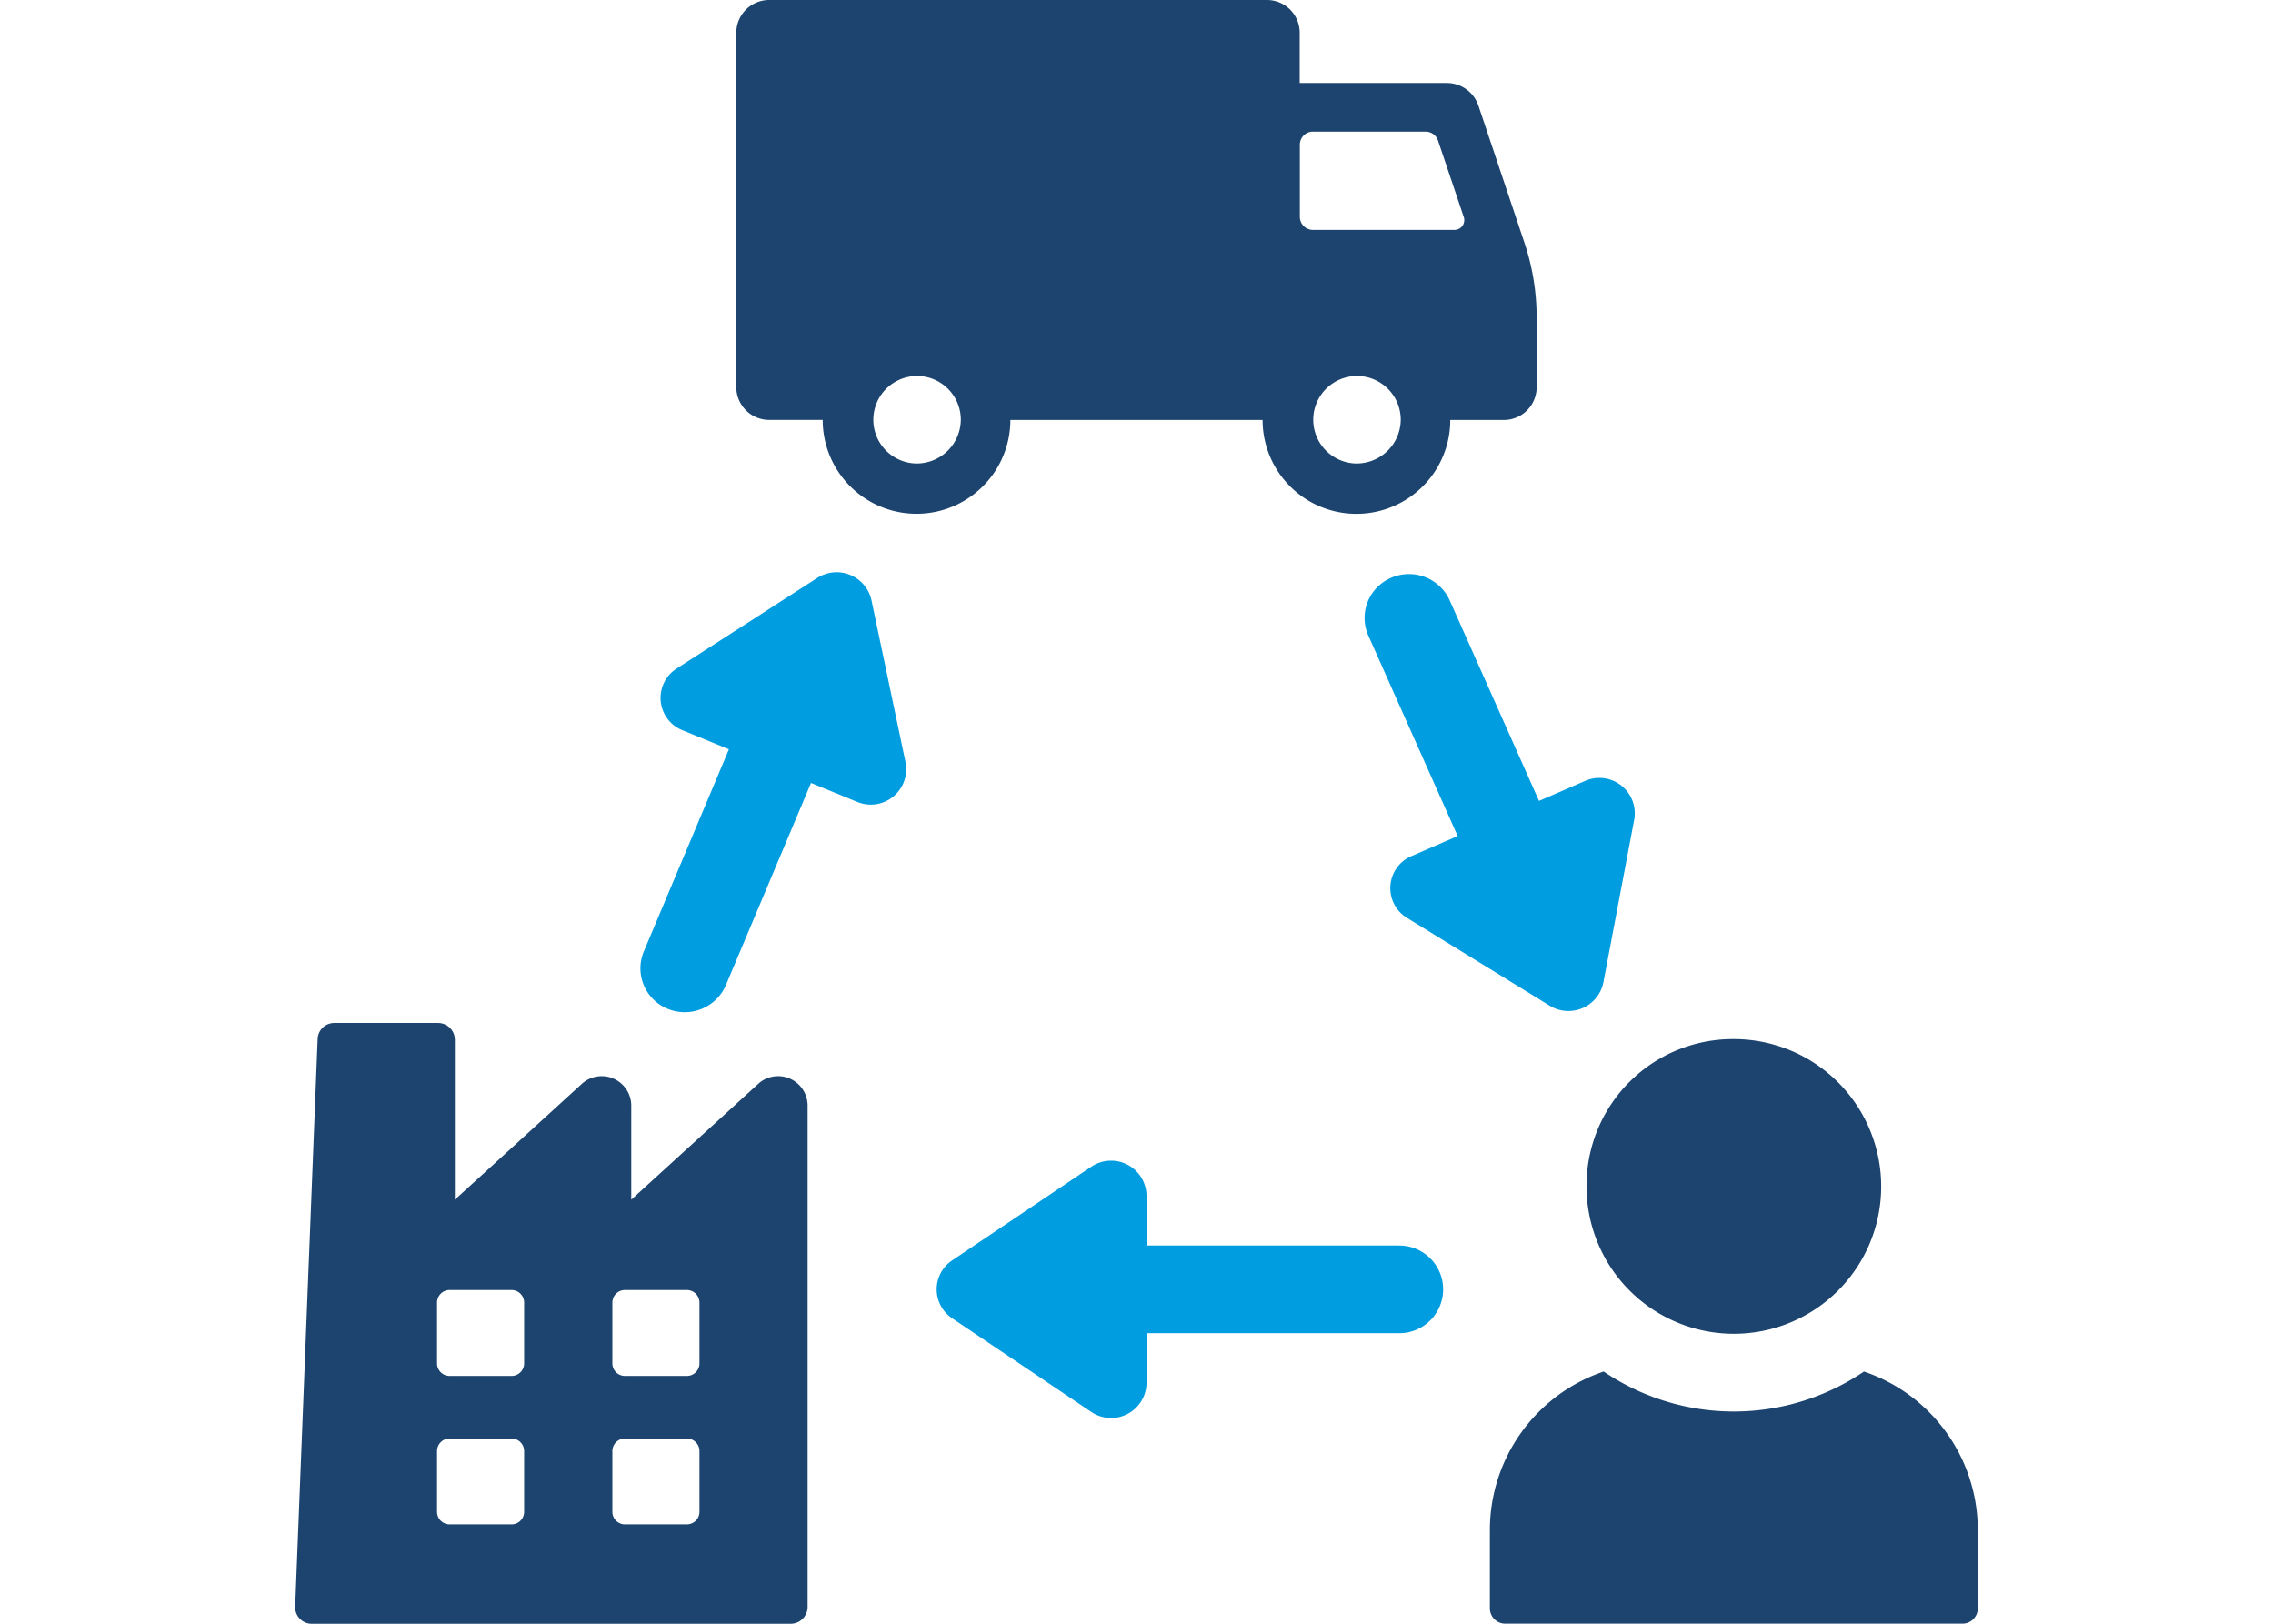 <svg xmlns="http://www.w3.org/2000/svg" width="77" height="55" viewBox="0 0 77 55"><g transform="translate(18680 16596)"><rect width="77" height="55" transform="translate(-18680 -16596)" fill="none"/><g transform="translate(34 -28)"><path d="M76.033,14.226h8.543a3.179,3.179,0,0,0,6.358,0h1.808a1.11,1.11,0,0,0,1.118-1.1V10.749a7.946,7.946,0,0,0-.414-2.53L91.882,3.562a1.132,1.132,0,0,0-1.062-.75H85.833V1.1A1.11,1.11,0,0,0,84.715,0H67.866a1.114,1.114,0,0,0-1.118,1.1V13.124a1.114,1.114,0,0,0,1.118,1.1h1.809a3.179,3.179,0,0,0,6.358,0M87.756,15.7a1.482,1.482,0,1,1,1.5-1.482,1.494,1.494,0,0,1-1.5,1.482m-1.918-10.8a.444.444,0,0,1,.447-.441h3.809a.446.446,0,0,1,.424.3l.874,2.594a.332.332,0,0,1-.318.435H86.285a.444.444,0,0,1-.447-.441ZM72.854,15.7a1.482,1.482,0,1,1,1.5-1.482,1.494,1.494,0,0,1-1.5,1.482" transform="translate(-18755.805 -16568)" fill="#1c446f"/><path d="M15.674,168.373l-4.29,3.913V169.1a1,1,0,0,0-1.685-.727l-4.291,3.913v-5.42a.569.569,0,0,0-.573-.565H1.329a.562.562,0,0,0-.568.536C.647,169.693.115,183.123,0,186.076a.558.558,0,0,0,.569.575H16.78a.575.575,0,0,0,.579-.571V169.1a1,1,0,0,0-1.685-.727M7.755,182.861a.426.426,0,0,1-.43.423H5.235a.426.426,0,0,1-.43-.423V180.8a.426.426,0,0,1,.43-.424H7.325a.426.426,0,0,1,.43.424Zm0-5.028a.426.426,0,0,1-.43.424H5.235a.427.427,0,0,1-.43-.424v-2.062a.426.426,0,0,1,.43-.424H7.325a.426.426,0,0,1,.43.424Zm5.94,5.028a.427.427,0,0,1-.431.423h-2.09a.426.426,0,0,1-.43-.423V180.8a.427.427,0,0,1,.43-.424h2.09a.427.427,0,0,1,.431.424Zm0-5.028a.427.427,0,0,1-.431.424h-2.09a.427.427,0,0,1-.43-.424v-2.062a.426.426,0,0,1,.43-.424h2.09a.427.427,0,0,1,.431.424Z" transform="translate(-18704 -16699.65)" fill="#1c446f"/><path d="M195.4,173.707a4.991,4.991,0,1,0,4.99-4.922,4.957,4.957,0,0,0-4.99,4.922" transform="translate(-18855.654 -16701.588)" fill="#1c446f"/><path d="M193.449,219.782a7.857,7.857,0,0,1-8.817,0,5.667,5.667,0,0,0-3.856,5.336v2.688a.519.519,0,0,0,.522.515h15.483a.519.519,0,0,0,.523-.515v-2.688a5.668,5.668,0,0,0-3.856-5.336" transform="translate(-18844.305 -16741.324)" fill="#1c446f"/><path d="M112.714,190.329H104.19V188.65a1.2,1.2,0,0,0-1.883-.981l-4.7,3.164a1.178,1.178,0,0,0,0,1.962l4.7,3.164a1.2,1.2,0,0,0,1.883-.981V193.3h8.524a1.485,1.485,0,1,0,0-2.969" transform="translate(-18779.35 -16716.141)" fill="#009de0"/><path d="M60.045,93.424a1.209,1.209,0,0,0-1.837-.753l-4.764,3.068a1.18,1.18,0,0,0,.2,2.091l1.572.644-2.884,6.852a1.478,1.478,0,0,0,.813,1.941,1.517,1.517,0,0,0,1.967-.8l2.885-6.852,1.572.644A1.2,1.2,0,0,0,61.2,98.918Z" transform="translate(-18744.523 -16641.094)" fill="#009de0"/><path d="M164.709,93.652a1.513,1.513,0,0,0-1.984-.762,1.476,1.476,0,0,0-.772,1.956l3.027,6.791-1.558.676a1.18,1.18,0,0,0-.153,2.1l4.827,2.97a1.208,1.208,0,0,0,1.821-.79l1.045-5.517a1.2,1.2,0,0,0-1.668-1.305l-1.558.676Z" transform="translate(-18829.6 -16641.318)" fill="#009de0"/></g></g></svg>